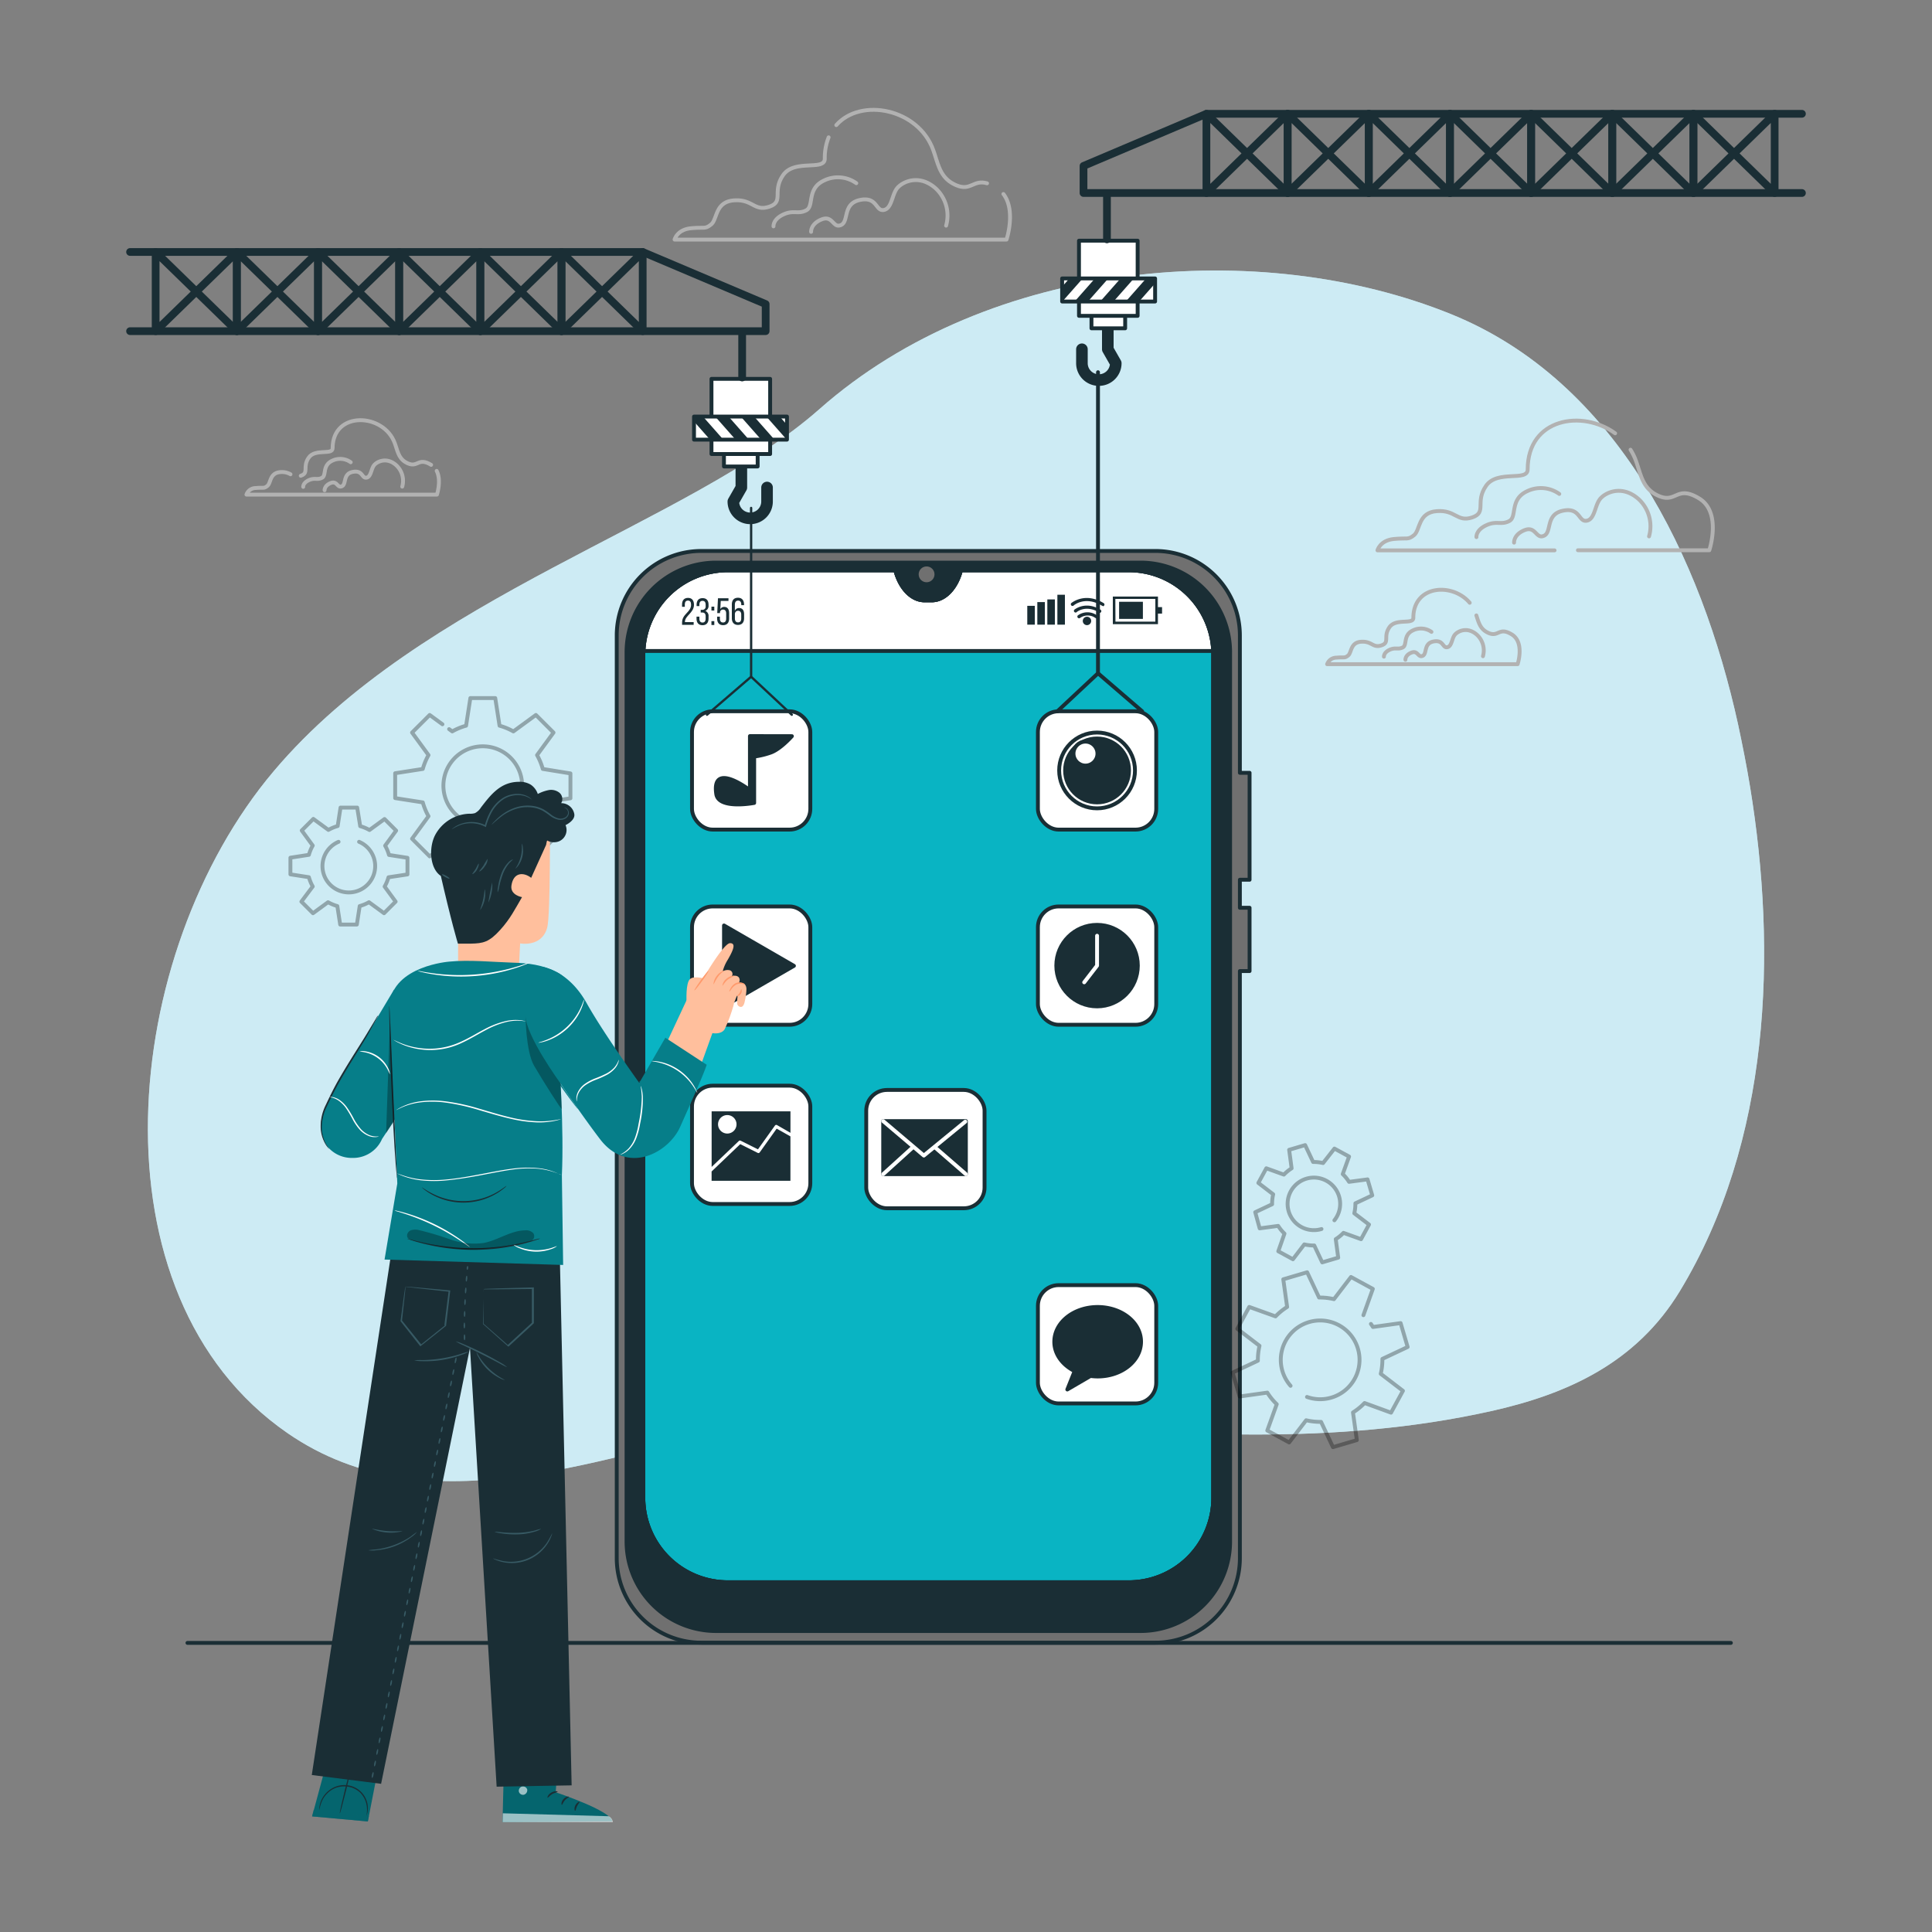 <svg id="content" xmlns="http://www.w3.org/2000/svg" viewBox="0 0 500 500"><rect x="0" y="0" width="500" height="500" fill="#808080" stroke="none"/><defs><style>.cls-1,.cls-2{fill:#ceecf4;}.cls-2{opacity:0.7;}.cls-10,.cls-11,.cls-12,.cls-13,.cls-15,.cls-16,.cls-3{fill:none;}.cls-3{stroke:#b2b2b2;}.cls-10,.cls-11,.cls-12,.cls-13,.cls-14,.cls-15,.cls-16,.cls-3,.cls-4,.cls-5,.cls-6,.cls-7{stroke-linecap:round;stroke-linejoin:round;}.cls-4{fill:#09b4c3;}.cls-11,.cls-13,.cls-14,.cls-15,.cls-16,.cls-4,.cls-5,.cls-6,.cls-7{stroke:#1a2e35;}.cls-14,.cls-19,.cls-5{fill:#fff;}.cls-6,.cls-8{fill:#707070;}.cls-7,.cls-9{fill:#1a2e35;}.cls-10{stroke:#000;}.cls-10,.cls-24{opacity:0.3;}.cls-12{stroke:#fff;}.cls-13{stroke-width:3px;}.cls-14,.cls-15{stroke-width:2px;}.cls-16{stroke-width:0.6px;}.cls-17{fill:#05656e;}.cls-18{opacity:0.6;}.cls-20{fill:#375a64;}.cls-21{fill:#ffbf9d;}.cls-22{fill:#ff9a6c;}.cls-23{fill:#067e89;}</style></defs><title>Easy to Integrate</title><path class="cls-1" d="M452.93,203.7c-.9-5.53-2-11-3.12-16.25-9.47-43.06-31.33-88.75-74.25-106.14-49.34-20-119.38-14.43-163.53,24.6-34,30-102.76,48.14-141.19,93.67C31,246.76,22.7,335.2,74.43,370.9c36.79,25.39,82.27,5.35,123.24-3,23.34-4.77,43.53-2.07,66.53,0,40,3.57,81.37,6.28,121.68-2.7,19.91-4.44,37.61-12.56,48.83-31C458.28,295.34,459.92,246.45,452.93,203.7Z"/><path class="cls-2" d="M452.93,203.7c-.9-5.53-2-11-3.12-16.25-9.47-43.06-31.33-88.75-74.25-106.14-49.34-20-119.38-14.43-163.53,24.6-34,30-102.76,48.14-141.19,93.67C31,246.76,22.7,335.2,74.43,370.9c36.79,25.39,82.27,5.35,123.24-3,23.34-4.77,43.53-2.07,66.53,0,40,3.57,81.37,6.28,121.68-2.7,19.91-4.44,37.61-12.56,48.83-31C458.28,295.34,459.92,246.45,452.93,203.7Z"/><path class="cls-3" d="M214.45,35.54a14.54,14.54,0,0,0-1,5.53c0,3.27-7.84,0-10.78,4.25s.33,6.86-3.59,8.17-4.25-2-9.15-1.63-4.25,4.9-5.88,6.21-1.63.65-5.23,1S174.58,62,174.58,62h85.91s2.5-7.5-.81-11.79"/><path class="cls-3" d="M255.45,47.44c-3.57-1.05-4.19,2.13-8,.49s-4.49-4.69-5.54-7.95c-.12-.37-.25-.74-.38-1.12-3.86-10.75-18.72-13.7-25.1-6.48"/><path class="cls-3" d="M244.85,58.4a9.59,9.59,0,0,0-2.59-9.55c-4.37-4-8.9-1.78-10.19,0s-1.29,5.18-3.4,5.5-1.62-3.56-6.15-2.59-2.75,5.5-4.85,6.47-2.1-2.59-5-1.46S209.91,60,209.91,60"/><path class="cls-3" d="M221.61,47.41a8.19,8.19,0,0,0-8.29-.72c-4.68,2.16-2.52,6.66-4.68,7.75s-3.24-.18-5.94,1.08-2.52,3.06-2.52,3.06"/><path class="cls-3" d="M408.37,142.4h34s3.27-9.8-2.61-13.39-5.88,1.31-10.45-.65c-3.78-1.62-4.49-4.69-5.54-7.95-.12-.37-.25-.74-.38-1.12a14.85,14.85,0,0,0-1.41-2.9"/><path class="cls-3" d="M418,112.14c-8.53-6.22-22.64-3.91-22.64,9.35,0,3.27-7.84,0-10.78,4.25s.33,6.86-3.59,8.17-4.25-2-9.15-1.63-4.25,4.9-5.88,6.21-1.63.65-5.23,1-4.25,2.94-4.25,2.94h45.84"/><path class="cls-3" d="M426.77,138.82a9.59,9.59,0,0,0-2.59-9.55c-4.37-4-8.9-1.78-10.19,0s-1.29,5.18-3.4,5.5-1.62-3.56-6.15-2.59-2.75,5.5-4.85,6.47-2.1-2.59-5-1.46-2.75,3.24-2.75,3.24"/><path class="cls-3" d="M403.54,127.83a8.19,8.19,0,0,0-8.29-.72c-4.68,2.16-2.52,6.66-4.68,7.75s-3.24-.18-5.94,1.08S382.1,139,382.1,139"/><path class="cls-3" d="M380.36,156c-4.44-5.28-14.59-4.63-14.59,3.89,0,1.87-4.5,0-6.19,2.44s.19,3.94-2.06,4.69-2.44-1.12-5.25-.94-2.44,2.81-3.37,3.56-.94.37-3,.56a2.56,2.56,0,0,0-2.44,1.69h49.3s1.87-5.62-1.5-7.69-3.37.75-6-.37c-2.17-.93-2.57-2.69-3.18-4.56"/><path class="cls-3" d="M383.79,169.83a5.51,5.51,0,0,0-1.49-5.48c-2.51-2.32-5.11-1-5.85,0s-.74,3-1.95,3.16-.93-2-3.53-1.49-1.58,3.16-2.79,3.71-1.21-1.49-2.88-.84-1.58,1.86-1.58,1.86"/><path class="cls-3" d="M370.46,163.53a4.7,4.7,0,0,0-4.75-.41c-2.69,1.24-1.45,3.82-2.69,4.44s-1.86-.1-3.41.62-1.45,1.76-1.45,1.76"/><path class="cls-3" d="M75.18,122.74a4.5,4.5,0,0,0-2.6-.56c-2.81.19-2.44,2.81-3.37,3.56s-.94.37-3,.56A2.56,2.56,0,0,0,63.78,128h49.3s1.21-3.64-.07-6.14"/><path class="cls-3" d="M111.58,120.31c-3.37-2.06-3.37.75-6-.38-2.17-.93-2.57-2.69-3.18-4.56-.07-.21-.14-.43-.22-.64-2.85-7.92-16.1-8.47-16.1,1.27,0,1.87-4.5,0-6.19,2.44s.19,3.94-2.06,4.69"/><path class="cls-3" d="M104.1,125.94a5.51,5.51,0,0,0-1.49-5.48c-2.51-2.32-5.11-1-5.85,0s-.74,3-1.95,3.16-.93-2-3.53-1.49-1.58,3.16-2.79,3.71-1.21-1.49-2.88-.84S84,126.87,84,126.87"/><path class="cls-3" d="M90.77,119.63a4.7,4.7,0,0,0-4.76-.41c-2.69,1.24-1.45,3.82-2.69,4.44s-1.86-.1-3.41.62S78.47,126,78.47,126"/><path class="cls-4" d="M314,169.47V387.61a21.88,21.88,0,0,1-21.88,21.88H188.37a21.88,21.88,0,0,1-21.88-21.88V169.47c0-.34,0-.67,0-1a21.87,21.87,0,0,1,21.85-20.88h43.38l0,.16c1.29,4.62,4.24,7.62,7.51,7.62h1.88c3.27,0,6.23-3,7.51-7.62l0-.16h43.38A21.87,21.87,0,0,1,314,168.47C314,168.8,314,169.13,314,169.47Z"/><path class="cls-5" d="M314,168.47H166.53a21.87,21.87,0,0,1,21.85-20.88h43.38l0,.16c1.29,4.62,4.24,7.62,7.51,7.62h1.88c3.27,0,6.23-3,7.51-7.62l0-.16h43.38A21.87,21.87,0,0,1,314,168.47Z"/><path class="cls-6" d="M323.39,227.68V200h-2.51V164.47A21.88,21.88,0,0,0,299,142.59H181.49a21.88,21.88,0,0,0-21.88,21.88V403.24a21.88,21.88,0,0,0,21.88,21.88H299a21.88,21.88,0,0,0,21.88-21.88V251.31h2.51V234.93h-2.51v-7.25ZM314,387.62a21.88,21.88,0,0,1-21.88,21.88H188.37a21.88,21.88,0,0,1-21.88-21.88V169.47a21.88,21.88,0,0,1,21.88-21.88h43.38l0,.16c1.28,4.62,4.24,7.62,7.51,7.62h1.88c3.27,0,6.23-3,7.51-7.62l0-.16h43.38A21.88,21.88,0,0,1,314,169.47Z"/><path class="cls-7" d="M295.17,145.6H185.33a23.18,23.18,0,0,0-23.18,23.18V398.93a23.18,23.18,0,0,0,23.18,23.18H295.17a23.18,23.18,0,0,0,23.18-23.18V168.78A23.18,23.18,0,0,0,295.17,145.6Zm18.83,242a21.88,21.88,0,0,1-21.88,21.88H188.37a21.88,21.88,0,0,1-21.88-21.88V169.47a21.88,21.88,0,0,1,21.88-21.88h43.38l0,.16c1.28,4.62,4.24,7.62,7.51,7.62h1.88c3.27,0,6.23-3,7.51-7.62l0-.16h43.38A21.88,21.88,0,0,1,314,169.47Z"/><circle class="cls-8" cx="239.8" cy="148.64" r="2.05"/><path class="cls-9" d="M179.6,156.51c0,2.08-2.33,2.83-2.34,4.41V161h2.26v.7h-3v-.59c0-2.23,2.33-2.66,2.33-4.6,0-.71-.24-1.08-.81-1.08s-.81.4-.81,1v.61h-.72v-.56c0-1.05.48-1.75,1.55-1.75S179.6,155.46,179.6,156.51Z"/><path class="cls-9" d="M183.37,156.5v.18a1.37,1.37,0,0,1-.84,1.42,1.37,1.37,0,0,1,.84,1.43v.53c0,1.05-.49,1.74-1.56,1.74s-1.55-.69-1.55-1.74v-.47H181v.52c0,.62.26,1,.81,1s.81-.36.81-1.06v-.53c0-.68-.29-1-.87-1h-.41v-.69h.45a.83.83,0,0,0,.83-.94v-.32c0-.71-.25-1.07-.81-1.07s-.81.38-.81,1v.35h-.72v-.32c0-1.05.49-1.73,1.55-1.73S183.37,155.45,183.37,156.5Z"/><path class="cls-9" d="M184.86,157v1h-.74v-1Zm0,3.75v1h-.74v-1Z"/><path class="cls-9" d="M186.42,157.64a1.11,1.11,0,0,1,1-.57c.89,0,1.28.65,1.28,1.63v1.35c0,1.05-.5,1.74-1.56,1.74s-1.55-.69-1.55-1.74v-.46h.72v.51c0,.62.26,1,.81,1s.81-.37.81-1v-1.34c0-.62-.26-1-.81-1a.74.74,0,0,0-.78.74v.16h-.72l.19-3.83h2.72v.69h-2Z"/><path class="cls-9" d="M192.56,156.49v.13h-.72v-.18c0-.62-.26-1-.82-1s-.84.37-.84,1.11v1.55a1.11,1.11,0,0,1,1.11-.74c.89,0,1.28.64,1.28,1.63v1c0,1.05-.52,1.74-1.58,1.74s-1.59-.69-1.59-1.74v-3.52c0-1.09.49-1.77,1.59-1.77S192.56,155.44,192.56,156.49Zm-2.37,2.58v1c0,.62.26,1,.82,1s.82-.37.82-1v-1c0-.62-.27-1-.82-1S190.18,158.45,190.18,159.07Z"/><rect class="cls-9" x="265.86" y="156.79" width="1.95" height="4.87"/><rect class="cls-9" x="268.46" y="155.82" width="1.95" height="5.84"/><rect class="cls-9" x="271.05" y="155.13" width="1.95" height="6.53"/><rect class="cls-9" x="273.65" y="153.92" width="1.95" height="7.74"/><path class="cls-9" d="M299.68,161.53H288v-7.14h11.68Zm-11-.65H299V155H288.65Z"/><rect class="cls-9" x="289.62" y="155.74" width="6.16" height="4.43"/><rect class="cls-9" x="299.27" y="157.12" width="1.47" height="1.68"/><path class="cls-9" d="M283.72,160a.43.43,0,0,1-.22-.06,3.4,3.4,0,0,0-4,0,.44.44,0,0,1-.57-.66,4.23,4.23,0,0,1,5,0,.44.44,0,0,1-.22.81Z"/><path class="cls-9" d="M284.6,158.51a.43.43,0,0,1-.22-.06c-3.44-2-5.75-.07-5.77,0a.44.44,0,0,1-.58-.65s2.81-2.41,6.79,0a.44.44,0,0,1-.22.81Z"/><path class="cls-9" d="M285.4,156.81a.44.44,0,0,1-.22-.06c-4.35-2.59-7.25-.15-7.37,0a.44.44,0,0,1-.57-.66s3.47-3,8.39,0a.44.44,0,0,1-.22.81Z"/><circle class="cls-9" cx="281.31" cy="160.7" r="1.09"/><path class="cls-10" d="M128.49,224l.79-5.07a16,16,0,0,0,3.58-1.48l5.83,4.26,4.56-4.56L139,211.29a16,16,0,0,0,1.48-3.58l7.15-1.11v-6.44L140.47,199a16,16,0,0,0-1.48-3.58l4.26-5.83-4.56-4.56-5.83,4.26a16,16,0,0,0-3.58-1.48l-1.11-7.15h-6.44l-1.11,7.15a16,16,0,0,0-3.58,1.48l-.81-.59m-1.73-1.26-3.3-2.41-4.56,4.56,4.26,5.83a16,16,0,0,0-1.48,3.58l-7.15,1.11v6.44l7.15,1.11a16,16,0,0,0,1.48,3.58l-4.26,5.83,4.56,4.56,5.83-4.26a16,16,0,0,0,3.58,1.48l1.11,7.15h6.44m-5.48-12.73a10.19,10.19,0,1,1,3.85.13"/><path class="cls-10" d="M105.45,226.3V222l-4.78-.74a10.72,10.72,0,0,0-1-2.4l2.85-3.9-3-3-3.9,2.85a10.72,10.72,0,0,0-2.4-1L92.44,209H88.13l-.74,4.78a10.72,10.72,0,0,0-2.4,1l-3.9-2.85-3,3,2.85,3.9a10.72,10.72,0,0,0-1,2.4l-4.78.74v4.31l4.78.74a10.72,10.72,0,0,0,1,2.4L78,233.34l3,3,3.9-2.85a10.72,10.72,0,0,0,2.4,1l.74,4.78h4.31l.74-4.78a10.73,10.73,0,0,0,2.4-1l3.9,2.85,3-3-2.85-3.9a10.72,10.72,0,0,0,1-2.4Zm-12.52-8.44a6.82,6.82,0,1,1-5.31,0"/><path class="cls-10" d="M352.85,340.37l2.44-6.81-5.66-3.08-4.4,5.74a16,16,0,0,0-3.86-.42l-3.08-6.54-6.18,1.82,1,7.16a16,16,0,0,0-3,2.44l-6.81-2.45-3.08,5.66,5.74,4.4a16,16,0,0,0-.42,3.86L319,355.23l1.82,6.18,7.16-1a16,16,0,0,0,2.44,3l-2.45,6.81,5.66,3.08,4.4-5.74a16,16,0,0,0,3.86.42l3.08,6.54,6.18-1.82-1-7.16a16,16,0,0,0,3-2.44L360,365.6l3.08-5.66-5.74-4.4a16,16,0,0,0,.42-3.86l6.54-3.08-1.82-6.18-7.16,1q-.25-.4-.53-.79M334,358.65a10.19,10.19,0,1,1,4.25,2.88"/><path class="cls-10" d="M330.82,323.83l3.79,2.06,2.94-3.84a10.72,10.72,0,0,0,2.58.28l2.06,4.37,4.14-1.22-.64-4.79a10.72,10.72,0,0,0,2-1.63l4.55,1.64,2.06-3.79L350.49,314a10.72,10.72,0,0,0,.28-2.58l4.37-2.06-1.22-4.14-4.79.64a10.72,10.72,0,0,0-1.63-2l1.64-4.55-3.79-2.06L342.41,301a10.71,10.71,0,0,0-2.58-.28l-2.06-4.37-4.14,1.22.64,4.79a10.72,10.72,0,0,0-2,1.63l-4.55-1.64-2.06,3.79,3.84,2.94a10.73,10.73,0,0,0-.28,2.58l-4.37,2.06L326,317.9l4.79-.64a10.72,10.72,0,0,0,1.63,2ZM342,318.07a6.8,6.8,0,1,1,3.34-2.26"/><line class="cls-11" x1="48.51" y1="425.18" x2="447.95" y2="425.18"/><rect class="cls-5" x="179.09" y="184.08" width="30.62" height="30.62" rx="5.36" ry="5.36"/><path class="cls-7" d="M194.08,190.5v14s-10-7.71-8.71,1c.6,4.08,9.81,2.3,9.81,2.3v-12a21.25,21.25,0,0,0,4.19-1c2.57-.86,5.57-4.28,5.57-4.28Z"/><rect class="cls-5" x="224.18" y="282.08" width="30.62" height="30.62" rx="5.36" ry="5.36"/><rect class="cls-7" x="228.57" y="290.14" width="21.4" height="13.73"/><polyline class="cls-12" points="228.57 290.14 239.09 299.06 249.82 290.27"/><line class="cls-12" x1="228.57" y1="303.87" x2="236.24" y2="296.92"/><line class="cls-12" x1="249.97" y1="303.87" x2="241.95" y2="296.92"/><rect class="cls-5" x="268.61" y="184.08" width="30.62" height="30.62" rx="5.36" ry="5.36"/><circle class="cls-5" cx="283.92" cy="199.39" r="9.81"/><circle class="cls-7" cx="283.92" cy="199.39" r="8.27"/><circle class="cls-5" cx="280.92" cy="195.03" r="3.1"/><rect class="cls-5" x="179.09" y="234.59" width="30.62" height="30.62" rx="5.36" ry="5.36"/><polygon class="cls-7" points="205.47 249.96 187.37 239.51 187.37 260.41 205.47 249.96"/><rect class="cls-5" x="268.61" y="332.59" width="30.62" height="30.62" rx="5.36" ry="5.36"/><path class="cls-7" d="M284.07,338.25c-6.2,0-11.22,4-11.22,9,0,3.21,2.11,6,5.27,7.6l-1.9,4.75,6-3.5a14,14,0,0,0,1.86.13c6.2,0,11.22-4,11.22-9S290.27,338.25,284.07,338.25Z"/><rect class="cls-5" x="268.61" y="234.59" width="30.62" height="30.62" rx="5.36" ry="5.36"/><circle class="cls-7" cx="283.92" cy="249.9" r="10.55"/><polyline class="cls-12" points="280.59 254.22 283.92 249.9 283.92 242.17"/><rect class="cls-5" x="179.09" y="280.97" width="30.62" height="30.62" rx="5.36" ry="5.36"/><path class="cls-9" d="M191.22,295.28a.41.41,0,0,1,.46-.07l4.48,2.24,4.4-6.16a.41.41,0,0,1,.53-.12l3.48,2v-5.56h-20.4V302Zm-3-6.7a2.39,2.39,0,1,1-2.39,2.39A2.39,2.39,0,0,1,188.18,288.58Z"/><path class="cls-9" d="M204.55,294.09l-3.55-2-4.39,6.15a.4.4,0,0,1-.51.13l-4.53-2.27-7.41,7.08v2.41h20.4V294.09Z"/><polyline class="cls-11" points="273.65 184.08 284.16 174.25 284.16 96.33"/><line class="cls-11" x1="284.16" y1="174.24" x2="295.59" y2="184.08"/><path class="cls-13" d="M286.7,85.22v5.17L288.76,94a4.36,4.36,0,0,1-4.36,4.36h0A4.36,4.36,0,0,1,280,94V90.39"/><rect class="cls-5" x="282.47" y="75.28" width="8.72" height="9.69"/><rect class="cls-5" x="279.24" y="62.29" width="15.18" height="19.45"/><rect class="cls-5" x="274.88" y="72.06" width="24.06" height="5.97"/><polygon class="cls-9" points="286.83 72.06 283.38 72.06 278.51 77.58 279.03 78.03 281.56 78.03 286.83 72.06"/><polygon class="cls-9" points="276.77 72.06 274.88 74.19 274.88 78.03 274.94 78.03 280.21 72.06 276.77 72.06"/><polygon class="cls-9" points="293.45 72.06 290 72.06 285.13 77.58 285.64 78.03 288.18 78.03 293.45 72.06"/><polygon class="cls-9" points="298.94 73.34 298.94 72.06 296.62 72.06 291.75 77.58 292.26 78.03 294.8 78.03 298.94 73.34"/><line class="cls-14" x1="286.48" y1="61.95" x2="286.48" y2="50.25"/><polyline class="cls-15" points="466.34 49.95 280.41 49.95 280.41 42.94 312.22 29.45 466.34 29.45"/><polygon class="cls-15" points="312.22 49.95 312.22 29.45 333.25 49.95 333.25 29.45 312.22 49.95"/><polygon class="cls-15" points="333.23 49.95 333.23 29.45 354.26 49.95 354.26 29.45 333.23 49.95"/><polygon class="cls-15" points="354.23 49.95 354.23 29.45 375.26 49.95 375.26 29.45 354.23 49.95"/><polygon class="cls-15" points="375.24 49.95 375.24 29.45 396.27 49.95 396.27 29.45 375.24 49.95"/><polygon class="cls-15" points="396.24 49.95 396.24 29.45 417.27 49.95 417.27 29.45 396.24 49.95"/><polygon class="cls-15" points="417.24 49.95 417.24 29.45 438.27 49.95 438.27 29.45 417.24 49.95"/><polygon class="cls-15" points="438.25 49.95 438.25 29.45 459.28 49.95 459.28 29.45 438.25 49.95"/><polyline class="cls-16" points="204.91 184.97 194.39 175.14 194.39 131.45"/><line class="cls-16" x1="194.39" y1="175.14" x2="182.97" y2="184.97"/><path class="cls-13" d="M191.86,121v5.17l-2.07,3.62a4.36,4.36,0,0,0,4.36,4.36h0a4.36,4.36,0,0,0,4.36-4.36v-3.62"/><rect class="cls-5" x="187.37" y="111.04" width="8.72" height="9.69" transform="translate(383.45 231.76) rotate(180)"/><rect class="cls-5" x="184.14" y="98.04" width="15.18" height="19.45" transform="translate(383.45 215.54) rotate(180)"/><rect class="cls-5" x="179.62" y="107.81" width="24.06" height="5.97" transform="translate(383.29 221.59) rotate(180)"/><polygon class="cls-9" points="191.72 107.81 195.17 107.81 200.04 113.33 199.53 113.78 196.99 113.78 191.72 107.81"/><polygon class="cls-9" points="201.79 107.81 203.67 109.95 203.67 113.78 203.61 113.78 198.34 107.81 201.79 107.81"/><polygon class="cls-9" points="185.1 107.81 188.55 107.81 193.42 113.33 192.91 113.78 190.37 113.78 185.1 107.81"/><polygon class="cls-9" points="179.62 109.09 179.62 107.81 181.93 107.81 186.8 113.33 186.29 113.78 183.75 113.78 179.62 109.09"/><line class="cls-14" x1="192.07" y1="97.7" x2="192.07" y2="86"/><polyline class="cls-15" points="33.66 85.7 198.15 85.7 198.15 78.69 166.33 65.21 33.66 65.21"/><polygon class="cls-15" points="166.33 85.7 166.33 65.21 145.3 85.7 145.3 65.21 166.33 85.7"/><polygon class="cls-15" points="145.33 85.7 145.33 65.21 124.3 85.7 124.3 65.21 145.33 85.7"/><polygon class="cls-15" points="124.32 85.7 124.32 65.21 103.29 85.7 103.29 65.21 124.32 85.7"/><polygon class="cls-15" points="103.32 85.7 103.32 65.21 82.29 85.7 82.29 65.21 103.32 85.7"/><polygon class="cls-15" points="82.31 85.7 82.31 65.21 61.28 85.7 61.28 65.21 82.31 85.7"/><polygon class="cls-15" points="61.31 85.7 61.31 65.21 40.28 85.7 40.28 65.21 61.31 85.7"/><polygon class="cls-17" points="85.21 453.65 80.77 470.08 95.2 471.39 98.24 455.76 85.21 453.65"/><path class="cls-17" d="M95.62,470.06a10.17,10.17,0,0,1-2.11-.07c-1.3-.1-3.09-.3-5.07-.56l-5-.68a11.88,11.88,0,0,1-2.08-.36,10.29,10.29,0,0,1,2.11.08c1.3.11,3.09.31,5.06.56l5,.67A12,12,0,0,1,95.62,470.06Z"/><g class="cls-18"><polyline class="cls-17" points="80.77 470.08 95.2 471.39 95.44 470.19 81.18 468.38 80.78 469.91"/></g><ellipse class="cls-9" cx="89.48" cy="463.09" rx="6.44" ry="0.17" transform="translate(-381.59 439.41) rotate(-76.19)"/><path class="cls-9" d="M94.82,469.95a6.93,6.93,0,0,0,0-3.05A6.08,6.08,0,0,0,93.28,464a5.91,5.91,0,0,0-3.59-1.65,6.15,6.15,0,0,0-3.87.88,6.69,6.69,0,0,0-2.25,2.39,8.56,8.56,0,0,0-.91,2.93s0-.07,0-.22a4.42,4.42,0,0,1,0-.63,6.57,6.57,0,0,1,.69-2.2A6.73,6.73,0,0,1,85.65,463a6.36,6.36,0,0,1,4.07-1,6,6,0,0,1,5.37,4.79,5.7,5.7,0,0,1,0,2.31,3.87,3.87,0,0,1-.18.6C94.87,469.89,94.84,470,94.82,469.95Z"/><path class="cls-17" d="M144.82,449.25l-1,14.59s14.52,4.82,14.61,7.53l-28.38.21.57-22.8Z"/><g class="cls-18"><path class="cls-19" d="M135.12,462.34a1.16,1.16,0,0,0-.84,1.3,1.11,1.11,0,0,0,1.28.84,1.22,1.22,0,0,0,.88-1.38,1.16,1.16,0,0,0-1.43-.73"/></g><g class="cls-18"><path class="cls-19" d="M130.08,471.58l.06-2.3,27.41.76a2,2,0,0,1,1.06,1.54Z"/></g><path class="cls-9" d="M144.31,463.71c0,.14-.7.18-1.4.6s-1.08,1-1.2.94.1-.85,1-1.35S144.35,463.58,144.31,463.71Z"/><path class="cls-9" d="M147.25,465c0,.14-.58.35-1.07.92s-.64,1.19-.78,1.18-.2-.8.42-1.5S147.25,464.9,147.25,465Z"/><path class="cls-9" d="M148.83,468.64c-.13,0-.3-.67.08-1.42s1-1,1.09-.91-.36.51-.66,1.13S149,468.63,148.83,468.64Z"/><path class="cls-9" d="M144.17,460.36c-.06.12-.69-.09-1.48-.06s-1.4.26-1.47.14.53-.6,1.46-.62S144.24,460.25,144.17,460.36Z"/><path class="cls-9" d="M144.31,457.41a2.66,2.66,0,0,1-1.42-.05,6.38,6.38,0,0,1-1.47-.5,6.68,6.68,0,0,1-.8-.46,1.75,1.75,0,0,1-.42-.35.6.6,0,0,1,0-.74.76.76,0,0,1,.62-.3,1.85,1.85,0,0,1,.53.09,5.09,5.09,0,0,1,.87.33,5,5,0,0,1,1.28.9c.64.63.85,1.15.8,1.18s-.37-.4-1-.92a5.67,5.67,0,0,0-1.25-.75,5.28,5.28,0,0,0-.81-.28c-.3-.09-.55-.1-.63,0s0,.07,0,.16a1.42,1.42,0,0,0,.31.25,7.48,7.48,0,0,0,.74.45A7.88,7.88,0,0,0,143,457,9.82,9.82,0,0,1,144.31,457.41Z"/><path class="cls-9" d="M144.12,457.6a2.26,2.26,0,0,1-.33-1.38,4.6,4.6,0,0,1,.63-2.4,1.17,1.17,0,0,1,.93-.69.66.66,0,0,1,.58.41,1.92,1.92,0,0,1,.13.53,3.16,3.16,0,0,1,0,1,3.27,3.27,0,0,1-.65,1.45c-.58.72-1.16.87-1.17.82s.45-.32.89-1a3.27,3.27,0,0,0,.49-1.32,2.93,2.93,0,0,0,0-.82c0-.3-.14-.55-.25-.52s-.39.21-.51.45a4.71,4.71,0,0,0-.38.76,5.11,5.11,0,0,0-.32,1.41C144.06,457.06,144.2,457.58,144.12,457.6Z"/><polygon class="cls-9" points="144.82 322.48 101.58 322.15 80.69 459.37 98.63 461.65 121.63 348.82 128.51 462.05 128.53 462.39 147.94 462.05 144.82 322.48"/><path class="cls-20" d="M125.15,333.6a7.27,7.27,0,0,1,.89-.06l2.6-.1,9.34-.26h.18v.18c0,2.71,0,5.74,0,9v.09l-.06.06L136.5,344l-4.8,4.4-.13.12-.13-.11-6.4-5.7-.05,0v-.07l.08-6.58,0-1.77a3.89,3.89,0,0,1,0-.6,5.59,5.59,0,0,1,0,.66l0,1.81.08,6.48-.05-.11,6.44,5.65h-.25l4.79-4.41,1.63-1.49-.06.14c0-3.22,0-6.25,0-9l.18.17-9.24.09h-3.35Z"/><path class="cls-20" d="M104.8,333a5.92,5.92,0,0,1,.8,0l2.33.19,8.41.76.17,0,0,.18-1.06,8.9v.08l-.06.05-1.86,1.49-4.6,3.66-.15.12-.12-.15-5-6.35,0-.05v-.06l.88-6.51.26-1.76a3.79,3.79,0,0,1,.11-.59,5.55,5.55,0,0,1,0,.66l-.18,1.8-.7,6.44,0-.12,5.08,6.31-.27,0,4.59-3.67,1.87-1.49L115,343l1.11-8.89.15.19-8.28-.92-2.36-.28A8.24,8.24,0,0,1,104.8,333Z"/><path class="cls-20" d="M131.26,353.83a13.07,13.07,0,0,1-2-1c-1.19-.62-2.83-1.48-4.67-2.4s-3.51-1.71-4.72-2.29a13,13,0,0,1-1.94-1,11,11,0,0,1,2.05.74c1.25.51,2.94,1.27,4.78,2.19s3.47,1.82,4.63,2.5A10.94,10.94,0,0,1,131.26,353.83Z"/><path class="cls-20" d="M130.7,357.16a4.44,4.44,0,0,1-1.47-.56,12.61,12.61,0,0,1-5.36-5.28,4.44,4.44,0,0,1-.58-1.47,17,17,0,0,0,7.41,7.3Z"/><path class="cls-20" d="M142.9,396.81a2.34,2.34,0,0,1-.2.72,9.65,9.65,0,0,1-.9,1.82,11,11,0,0,1-11.65,4.92,9.64,9.64,0,0,1-1.93-.62,2.35,2.35,0,0,1-.65-.36,27.09,27.09,0,0,0,2.63.71,11.24,11.24,0,0,0,11.37-4.8A27.05,27.05,0,0,0,142.9,396.81Z"/><path class="cls-20" d="M140.06,395.65a5.33,5.33,0,0,1-1.65.73,16.21,16.21,0,0,1-4.3.71,22.79,22.79,0,0,1-4.35-.26,6.82,6.82,0,0,1-1.76-.41c0-.14,2.73.39,6.09.27a20.53,20.53,0,0,0,4.24-.58A17.43,17.43,0,0,1,140.06,395.65Z"/><path class="cls-20" d="M107.92,396.46a6.92,6.92,0,0,1-1.5,1.36,17.47,17.47,0,0,1-9.1,3.39,6.92,6.92,0,0,1-2,0,20,20,0,0,1,2-.23,20.6,20.6,0,0,0,9-3.34A20,20,0,0,1,107.92,396.46Z"/><path class="cls-20" d="M104.13,396.29a12.37,12.37,0,0,1-7.83-.62c0-.11,1.73.39,3.89.56S104.11,396.18,104.13,396.29Z"/><path class="cls-20" d="M121.37,349.77a8.58,8.58,0,0,1-1.94.88,27.11,27.11,0,0,1-10.13,1.62,8.58,8.58,0,0,1-2.12-.23,16.86,16.86,0,0,1,2.12-.05,35.1,35.1,0,0,0,10-1.61A16.86,16.86,0,0,1,121.37,349.77Z"/><ellipse class="cls-20" cx="120.2" cy="346.1" rx="0.2" ry="0.76" transform="translate(-4.62 1.64) rotate(-0.77)"/><ellipse class="cls-20" cx="120.19" cy="343.06" rx="0.76" ry="0.2" transform="translate(-223.59 461.19) rotate(-89.66)"/><ellipse class="cls-20" cx="120.24" cy="340.02" rx="0.76" ry="0.2" transform="translate(-222.73 451.59) rotate(-88.54)"/><ellipse class="cls-20" cx="120.35" cy="336.98" rx="0.76" ry="0.2" transform="translate(-221.69 442.1) rotate(-87.43)"/><ellipse class="cls-20" cx="120.51" cy="333.95" rx="0.76" ry="0.2" transform="translate(-220.48 432.8) rotate(-86.32)"/><ellipse class="cls-20" cx="120.74" cy="330.92" rx="0.76" ry="0.2" transform="translate(-219.11 423.6) rotate(-85.21)"/><ellipse class="cls-20" cx="120.99" cy="328.16" rx="0.49" ry="0.2" transform="translate(-217.73 415.34) rotate(-84.2)"/><ellipse class="cls-20" cx="96.45" cy="459.39" rx="0.76" ry="0.2" transform="translate(-372.93 463.85) rotate(-78.69)"/><ellipse class="cls-20" cx="97.04" cy="456.41" rx="0.76" ry="0.2" transform="translate(-369.53 462.04) rotate(-78.69)"/><ellipse class="cls-20" cx="97.64" cy="453.42" rx="0.76" ry="0.2" transform="translate(-366.13 460.23) rotate(-78.69)"/><ellipse class="cls-20" cx="98.24" cy="450.44" rx="0.76" ry="0.2" transform="translate(-362.73 458.4) rotate(-78.69)"/><ellipse class="cls-20" cx="98.83" cy="447.46" rx="0.76" ry="0.2" transform="translate(-359.32 456.61) rotate(-78.69)"/><ellipse class="cls-20" cx="99.43" cy="444.48" rx="0.76" ry="0.2" transform="translate(-355.92 454.8) rotate(-78.69)"/><ellipse class="cls-20" cx="100.03" cy="441.5" rx="0.76" ry="0.2" transform="translate(-352.52 452.99) rotate(-78.69)"/><ellipse class="cls-20" cx="100.62" cy="438.52" rx="0.76" ry="0.2" transform="translate(-349.12 451.18) rotate(-78.69)"/><ellipse class="cls-20" cx="101.22" cy="435.54" rx="0.76" ry="0.2" transform="translate(-345.72 449.32) rotate(-78.68)"/><ellipse class="cls-20" cx="101.81" cy="432.56" rx="0.76" ry="0.2" transform="translate(-342.31 447.55) rotate(-78.69)"/><ellipse class="cls-20" cx="102.41" cy="429.58" rx="0.76" ry="0.2" transform="translate(-338.91 445.73) rotate(-78.69)"/><ellipse class="cls-20" cx="103.01" cy="426.6" rx="0.76" ry="0.2" transform="translate(-335.51 443.94) rotate(-78.69)"/><ellipse class="cls-20" cx="103.6" cy="423.62" rx="0.76" ry="0.2" transform="translate(-332.11 442.1) rotate(-78.69)"/><ellipse class="cls-20" cx="104.2" cy="420.64" rx="0.76" ry="0.2" transform="translate(-328.71 440.29) rotate(-78.69)"/><ellipse class="cls-20" cx="104.8" cy="417.66" rx="0.76" ry="0.2" transform="translate(-325.31 438.49) rotate(-78.69)"/><ellipse class="cls-20" cx="105.39" cy="414.68" rx="0.76" ry="0.2" transform="translate(-321.9 436.69) rotate(-78.69)"/><ellipse class="cls-20" cx="105.99" cy="411.7" rx="0.76" ry="0.2" transform="translate(-318.5 434.86) rotate(-78.69)"/><ellipse class="cls-20" cx="106.58" cy="408.72" rx="0.76" ry="0.2" transform="translate(-315.1 433.06) rotate(-78.69)"/><ellipse class="cls-20" cx="107.18" cy="405.74" rx="0.76" ry="0.2" transform="translate(-311.7 431.21) rotate(-78.68)"/><ellipse class="cls-20" cx="107.78" cy="402.76" rx="0.76" ry="0.2" transform="translate(-308.3 429.45) rotate(-78.69)"/><ellipse class="cls-20" cx="108.37" cy="399.78" rx="0.76" ry="0.2" transform="translate(-304.89 427.63) rotate(-78.69)"/><ellipse class="cls-20" cx="108.97" cy="396.8" rx="0.76" ry="0.2" transform="translate(-301.49 425.82) rotate(-78.69)"/><ellipse class="cls-20" cx="109.57" cy="393.82" rx="0.76" ry="0.2" transform="translate(-298.09 424.01) rotate(-78.69)"/><ellipse class="cls-20" cx="110.16" cy="390.83" rx="0.76" ry="0.2" transform="translate(-294.69 422.18) rotate(-78.69)"/><ellipse class="cls-20" cx="110.76" cy="387.85" rx="0.76" ry="0.2" transform="translate(-291.29 420.39) rotate(-78.69)"/><ellipse class="cls-20" cx="111.35" cy="384.87" rx="0.76" ry="0.2" transform="translate(-287.89 418.56) rotate(-78.69)"/><ellipse class="cls-20" cx="111.95" cy="381.89" rx="0.76" ry="0.2" transform="translate(-284.48 416.76) rotate(-78.69)"/><ellipse class="cls-20" cx="112.55" cy="378.91" rx="0.76" ry="0.2" transform="translate(-281.08 414.95) rotate(-78.69)"/><ellipse class="cls-20" cx="113.14" cy="375.93" rx="0.76" ry="0.2" transform="translate(-277.68 413.12) rotate(-78.69)"/><ellipse class="cls-20" cx="113.74" cy="372.95" rx="0.76" ry="0.2" transform="translate(-274.28 411.32) rotate(-78.69)"/><ellipse class="cls-20" cx="114.34" cy="369.97" rx="0.76" ry="0.2" transform="translate(-270.88 409.5) rotate(-78.69)"/><ellipse class="cls-20" cx="114.93" cy="366.99" rx="0.76" ry="0.2" transform="translate(-267.48 407.69) rotate(-78.69)"/><ellipse class="cls-20" cx="115.53" cy="364.01" rx="0.76" ry="0.2" transform="translate(-264.07 405.89) rotate(-78.69)"/><ellipse class="cls-20" cx="116.12" cy="361.03" rx="0.76" ry="0.2" transform="translate(-260.67 404.05) rotate(-78.68)"/><ellipse class="cls-20" cx="116.72" cy="358.05" rx="0.76" ry="0.2" transform="translate(-257.27 402.27) rotate(-78.69)"/><ellipse class="cls-20" cx="117.32" cy="355.07" rx="0.76" ry="0.2" transform="translate(-253.87 400.43) rotate(-78.68)"/><ellipse class="cls-20" cx="117.91" cy="352.09" rx="0.76" ry="0.2" transform="translate(-250.46 398.65) rotate(-78.69)"/><path class="cls-21" d="M177.66,259.43s5.06-7.58,5.19-7.65h0s4.57-7.69,6.08-7.69,1,1.56-.6,4.31a11,11,0,0,0-1.51,3.92l3.75,2.26s2.51-1,2.61,1.37a16.21,16.21,0,0,1-.43,3.17c-.15.83-.53,1.72-1.31,1.41a1,1,0,0,1-.67-.94c0-1.38.21-1.89,0-1.89s-2.7,7.25-2.7,7.25Z"/><path class="cls-21" d="M187.87,253.47a7.33,7.33,0,0,1,1.2-.72,2.45,2.45,0,0,1,1.37-.21,1.22,1.22,0,0,1,.76.4,1.24,1.24,0,0,1,.14,1.15,3.65,3.65,0,0,1-.62,1"/><path class="cls-21" d="M186.16,251.94a7,7,0,0,1,1.14-.68,2.34,2.34,0,0,1,1.29-.2,1,1,0,0,1,.86,1.47,9.73,9.73,0,0,1-1.17,1.5"/><path class="cls-21" d="M179.42,255.15l-7.31,15.63,8.06,8.24,4.2-11.65s2.25.45,3.17-1a39,39,0,0,0,2.37-6.48Z"/><path class="cls-22" d="M184.64,254.72a4,4,0,0,1,.86-2.16,3.85,3.85,0,0,1,1.25-1.11c.38-.2.63-.27.65-.23s-.88.58-1.59,1.57S184.77,254.77,184.64,254.72Z"/><path class="cls-22" d="M192.75,254.78c0,.05-.28-.08-.71-.16a2.48,2.48,0,0,0-1.6.24,3.89,3.89,0,0,0-1.19,1.18c-.26.37-.43.6-.48.57s0-.3.25-.71a3.21,3.21,0,0,1,1.24-1.38,2.36,2.36,0,0,1,1.86-.17C192.58,254.51,192.78,254.75,192.75,254.78Z"/><path class="cls-22" d="M190,252.58a10.42,10.42,0,0,0-1.72,1c-.82.72-1.22,1.57-1.33,1.52a2.76,2.76,0,0,1,1.07-1.81,3.14,3.14,0,0,1,1.35-.71C189.78,252.5,190,252.53,190,252.58Z"/><path class="cls-22" d="M191.83,256c.1,0,.29.57-.09,1.17s-1,.7-1,.59.39-.32.68-.8S191.72,256,191.83,256Z"/><path class="cls-21" d="M177.68,259.12s-.25-4.67.87-5.72,4.36,0,4.36,0"/><ellipse class="cls-22" cx="181.53" cy="253.76" rx="3.13" ry="0.2" transform="translate(-130.47 252.69) rotate(-54.22)"/><path class="cls-21" d="M118.65,215.85l-.11,36.41,15.62.75.45-8.86s5.55,1.1,7-4.05c.91-3.29.69-28.73.69-28.73Z"/><path class="cls-9" d="M144.33,213.93c-2.46.7-3,4.73-3,4.73l-3.86,8.52c-2-1.54-4.61-1.45-5.11,2-.36,2.5,2.74,3,2.74,3-1.81,3.07-3,5.56-5.66,8.49-2.85,3.17-4.44,3.48-7.53,3.54h-3.4s-1.67-5.41-4.75-18.94c-3.42-15,14.33-13.08,17.62-16.91C136.74,202.12,152.08,211.71,144.33,213.93Z"/><path class="cls-9" d="M114.08,226.68c-2.88-1.93-3.14-7.34-1.46-10.58a10.42,10.42,0,0,1,8.86-5.51,4.22,4.22,0,0,0,1.45-.16,4,4,0,0,0,1.55-1.47c2.57-3.34,5.1-6.63,9.89-6.63a5.45,5.45,0,0,1,3,.75,4.73,4.73,0,0,1,1.81,2.4,10.25,10.25,0,0,1,2.8-1,3.46,3.46,0,0,1,2.81.69,2.12,2.12,0,0,1,.44,2.69,3.41,3.41,0,0,1,3.4,2.83c.25,1.6-2,2.72-2.27,2.85a3.17,3.17,0,0,1-1.74,4.21,3.59,3.59,0,0,1-3-.22"/><path class="cls-20" d="M125.49,230.18a7.36,7.36,0,0,1-1.19,5.3c-.1-.05.4-1.17.72-2.62S125.37,230.18,125.49,230.18Z"/><path class="cls-20" d="M127.38,228.39a10.28,10.28,0,0,1-1,5.2,69.63,69.63,0,0,1,1-5.2Z"/><path class="cls-20" d="M132.79,222.39c0,.05-.4.37-1,1a10,10,0,0,0-1.68,2.91,24.43,24.43,0,0,0-.93,3.27,5.49,5.49,0,0,1-.39,1.38,4.91,4.91,0,0,1,.11-1.43,16,16,0,0,1,.84-3.36,8.48,8.48,0,0,1,1.85-3A3,3,0,0,1,132.79,222.39Z"/><path class="cls-20" d="M135,218.3a2,2,0,0,1,.3,1,6.55,6.55,0,0,1-1.19,4.74c-.38.51-.7.76-.73.73A9.36,9.36,0,0,0,135,218.3Z"/><ellipse class="cls-20" cx="115.36" cy="226.85" rx="0.2" ry="1.11" transform="translate(-138.94 216.9) rotate(-60.81)"/><path class="cls-20" d="M123.88,223.5c.1,0,0,.79-.45,1.58s-1.13,1.22-1.19,1.13.42-.6.86-1.34S123.77,223.48,123.88,223.5Z"/><path class="cls-20" d="M126.2,222.26a3.13,3.13,0,0,1-.7,1.89c-.63,1-1.41,1.46-1.47,1.38s.56-.7,1.14-1.59A16,16,0,0,1,126.2,222.26Z"/><path class="cls-20" d="M137.73,207s-.29-.22-.86-.54a5.77,5.77,0,0,0-2.62-.68,7,7,0,0,0-3.84,1,9.51,9.51,0,0,0-3.27,3.64,16.37,16.37,0,0,0-1.33,3.41l-.06.23-.21-.11a7.79,7.79,0,0,0-3.48-.89,8.24,8.24,0,0,0-2.84.43,12.12,12.12,0,0,0-2.32,1.16,2.4,2.4,0,0,1,.52-.46,7.21,7.21,0,0,1,1.71-.92,8.11,8.11,0,0,1,2.92-.53,7.94,7.94,0,0,1,3.66.88l-.27.12a16.1,16.1,0,0,1,1.35-3.5,9.66,9.66,0,0,1,3.43-3.77,7.13,7.13,0,0,1,4-1,5.56,5.56,0,0,1,2.68.82,4.07,4.07,0,0,1,.6.48C137.68,206.93,137.74,207,137.73,207Z"/><path class="cls-20" d="M145.95,209s.43-.12.9.41a1.55,1.55,0,0,1,.36,1.14,1.77,1.77,0,0,1-.91,1.3,2.58,2.58,0,0,1-1.9.26,5.5,5.5,0,0,1-2-.95,19.23,19.23,0,0,0-1.91-1.31,8,8,0,0,0-2.31-.81,9.76,9.76,0,0,0-4.71.32,12.9,12.9,0,0,0-3.48,1.77,35.75,35.75,0,0,0-2.78,2.35,4,4,0,0,1,.62-.77,15,15,0,0,1,2-1.81A12.5,12.5,0,0,1,133.4,209a9.88,9.88,0,0,1,4.9-.36,8.2,8.2,0,0,1,2.42.86,18.36,18.36,0,0,1,1.94,1.35,5.27,5.27,0,0,0,1.82.93,2.3,2.3,0,0,0,1.69-.18,1.55,1.55,0,0,0,.83-1.08,1.42,1.42,0,0,0-.26-1A1.37,1.37,0,0,0,145.95,209Z"/><path class="cls-23" d="M102,256.07l-14,23.43c-1.56,2.73-3,5.65-4.38,8.67a9.68,9.68,0,0,0,1.47,9.07l-.39-.57a8.15,8.15,0,0,0,6.34,3h.36a8.15,8.15,0,0,0,7.47-4.9l4.48-6.8Z"/><path class="cls-23" d="M144.11,251.59c-3.74-1.91-7.44-2.35-11.48-2.46-4.7-.14-11.32-.79-16.38-.26,0,0-14.42,1.07-15.43,11l2,46.43-3.3,19.67,46.22,1.4-.33-23.21c.57-12.07-.65-29.17-.65-29.17.71-6.49,4.26-9.41,4.77-13.63C150,257.58,147.46,253.3,144.11,251.59Z"/><path class="cls-9" d="M131.08,306.92a3.71,3.71,0,0,1-.68.64,14.91,14.91,0,0,1-2.11,1.44,16.84,16.84,0,0,1-16.24.29,14.9,14.9,0,0,1-2.16-1.37,3.71,3.71,0,0,1-.7-.62c0-.06,1.07.8,3,1.74a17.43,17.43,0,0,0,16-.28C130,307.76,131,306.86,131.08,306.92Z"/><path class="cls-9" d="M100.75,260.36a2,2,0,0,1,.05.45l.08,1.3.22,4.77.66,15.75.71,15.75.24,4.77.06,1.3a2,2,0,0,1,0,.45,2,2,0,0,1-.07-.45l-.13-1.29c-.11-1.12-.23-2.75-.37-4.77-.27-4-.57-9.59-.83-15.75s-.44-11.72-.54-15.76l-.1-4.78c0-.53,0-1,0-1.3A2,2,0,0,1,100.75,260.36Z"/><path class="cls-9" d="M97.86,262.82a1.49,1.49,0,0,1-.16.36l-.52,1c-.47.86-1.16,2.1-2,3.61-1.75,3-4.39,7.09-7.06,11.71-1.33,2.31-2.46,4.59-3.44,6.68A12.27,12.27,0,0,0,83.28,292,9.41,9.41,0,0,0,84.35,296c.46.86.84,1.26.8,1.28s-.11-.09-.28-.28a6.69,6.69,0,0,1-.66-.93A9.1,9.1,0,0,1,83,292a12.31,12.31,0,0,1,1.29-6c1-2.11,2.09-4.4,3.43-6.72,2.68-4.64,5.35-8.67,7.16-11.66L97,264.1l.59-1A1.49,1.49,0,0,1,97.86,262.82Z"/><path class="cls-23" d="M182.89,275.56l-10.7-7-6.75,11.69s-9.36-13-13.61-20.63c-3.91-7-9-8.9-11.42-9.41a1.08,1.08,0,0,0-1.3,1.18l3.69,25.3c.46,1.32,8.19,12.51,12.5,18.14,7.2,9.4,17.81,3.38,20.72-3.19C178.34,286.42,181.94,278.49,182.89,275.56Z"/><path class="cls-23" d="M168.52,290.81a7.58,7.58,0,0,1-.2-1.67,31.94,31.94,0,0,0-.52-4,13.16,13.16,0,0,0-1.37-3.73c-.5-.89-.93-1.37-.88-1.42a4,4,0,0,1,1.12,1.27,11.16,11.16,0,0,1,1.51,3.8,21.33,21.33,0,0,1,.41,4.05A6.73,6.73,0,0,1,168.52,290.81Z"/><path class="cls-23" d="M171.65,285.59c-.06,0-.11-.54-.38-1.37a7.55,7.55,0,0,0-1.71-2.87,4.48,4.48,0,0,0-2.84-1.56,4,4,0,0,0-1.36.24s.41-.49,1.36-.52a4.4,4.4,0,0,1,3.13,1.56,6.79,6.79,0,0,1,1.69,3.07A3.05,3.05,0,0,1,171.65,285.59Z"/><path class="cls-23" d="M139.71,253.34a1.5,1.5,0,0,1-.26.3l-.33.34-.41.49a10.45,10.45,0,0,0-1.85,3.6,14.06,14.06,0,0,0-.41,6,13.21,13.21,0,0,0,.92,3.42,37.32,37.32,0,0,0,1.73,3.43c2.62,4.6,5.31,8.58,7.26,11.45l2.35,3.38a12.7,12.7,0,0,1,.85,1.25,1.47,1.47,0,0,1-.27-.29c-.17-.2-.41-.49-.7-.87-.6-.76-1.44-1.89-2.45-3.31a135.92,135.92,0,0,1-7.38-11.41A36.2,36.2,0,0,1,137,267.6a13.37,13.37,0,0,1-.92-3.52,14,14,0,0,1,.5-6.1,10,10,0,0,1,2-3.61l.44-.48.36-.31A1.45,1.45,0,0,1,139.71,253.34Z"/><path class="cls-9" d="M139.74,320.55a1.2,1.2,0,0,1-.33.14l-1,.33c-.42.14-.93.31-1.54.47s-1.29.37-2.06.54a52.67,52.67,0,0,1-5.46,1,54,54,0,0,1-13.57,0,52.65,52.65,0,0,1-5.47-1c-.77-.16-1.46-.37-2.07-.53s-1.12-.32-1.54-.46l-1-.33a1.2,1.2,0,0,1-.33-.14,1.23,1.23,0,0,1,.35.06l1,.26c.42.12.94.26,1.55.4s1.3.33,2.07.47c1.54.33,3.39.64,5.45.88a57.8,57.8,0,0,0,13.49,0c2.06-.26,3.91-.57,5.44-.91.77-.15,1.46-.34,2.07-.48s1.13-.28,1.55-.41l1-.26A1.23,1.23,0,0,1,139.74,320.55Z"/><g class="cls-24"><polygon points="99.92 293.29 102.01 290.05 100.92 264.54 99.92 293.29"/></g><g class="cls-24"><path d="M136,262.81s.07,9.3,2.22,13,7.18,11.64,7.16,11.17-.29-6.56-.29-6.56S136,268,136,262.81Z"/></g><path class="cls-19" d="M98.07,294.07a1.57,1.57,0,0,1-.67.19,4,4,0,0,1-1.88-.24,6.36,6.36,0,0,1-2.34-1.57,13.56,13.56,0,0,1-1.95-2.82,28.9,28.9,0,0,0-1.72-2.89,8.12,8.12,0,0,0-1.91-1.92,6,6,0,0,0-2.31-.91,1.65,1.65,0,0,1,.69,0,4.63,4.63,0,0,1,1.77.68,7.86,7.86,0,0,1,2,1.93,25.23,25.23,0,0,1,1.77,2.92,14.26,14.26,0,0,0,1.87,2.76,6.41,6.41,0,0,0,2.18,1.56A4.83,4.83,0,0,0,98.07,294.07Z"/><path class="cls-19" d="M100.9,278c-.07,0-.22-.55-.67-1.37a8.64,8.64,0,0,0-5.64-4.26c-.91-.2-1.5-.2-1.5-.27a3.62,3.62,0,0,1,1.56,0,7.9,7.9,0,0,1,5.83,4.4A3.62,3.62,0,0,1,100.9,278Z"/><path class="cls-19" d="M136.14,264.35s-.5-.1-1.41-.17a12.13,12.13,0,0,0-3.82.35,22.6,22.6,0,0,0-5.3,2.12c-1.92,1-3.94,2.27-6.24,3.32a18.91,18.91,0,0,1-12.63,1.21,17.11,17.11,0,0,1-3.66-1.35,10.4,10.4,0,0,1-.93-.51,1.35,1.35,0,0,1-.31-.21s.46.22,1.3.59a19.11,19.11,0,0,0,3.66,1.22,19.79,19.79,0,0,0,5.68.45,19.22,19.22,0,0,0,6.73-1.74c2.26-1,4.3-2.3,6.23-3.29a21.89,21.89,0,0,1,5.4-2.07,11.41,11.41,0,0,1,3.9-.23,7.23,7.23,0,0,1,1,.2A1.35,1.35,0,0,1,136.14,264.35Z"/><path class="cls-19" d="M145.13,289.65a1.94,1.94,0,0,1-.42.14,12.21,12.21,0,0,1-1.24.31,20.15,20.15,0,0,1-4.68.37,35,35,0,0,1-6.89-1c-2.55-.58-5.31-1.42-8.19-2.27a55.55,55.55,0,0,0-8.26-1.83,25.8,25.8,0,0,0-6.87-.05,16.94,16.94,0,0,0-4.47,1.23c-1,.44-1.53.75-1.55.72a1.94,1.94,0,0,1,.37-.24,10.23,10.23,0,0,1,1.12-.61,15.89,15.89,0,0,1,4.49-1.36,25.19,25.19,0,0,1,7,0,53.35,53.35,0,0,1,8.32,1.82c2.89.85,5.63,1.69,8.17,2.29a36.49,36.49,0,0,0,6.82,1,22,22,0,0,0,4.64-.25C144.53,289.77,145.12,289.61,145.13,289.65Z"/><path class="cls-19" d="M145.39,304.11a20.11,20.11,0,0,0-6.08-1.64,29.8,29.8,0,0,0-6.84.24c-2.57.35-5.36.94-8.31,1.49s-5.77,1-8.37,1.26a31.9,31.9,0,0,1-6.92,0,19.76,19.76,0,0,1-4.54-1.09,12.39,12.39,0,0,1-1.17-.5,1.92,1.92,0,0,1-.39-.2s.57.21,1.61.56a21.57,21.57,0,0,0,4.52,1,33.1,33.1,0,0,0,6.86,0c2.58-.24,5.39-.74,8.33-1.29s5.74-1.13,8.33-1.46a28.88,28.88,0,0,1,6.92-.16,16.45,16.45,0,0,1,4.52,1.14,10.75,10.75,0,0,1,1.15.54A1.93,1.93,0,0,1,145.39,304.11Z"/><path class="cls-19" d="M121.62,322.76a3.78,3.78,0,0,1-.73-.46c-.45-.32-1.11-.77-1.94-1.32a57.67,57.67,0,0,0-13.83-6.73c-.94-.31-1.7-.55-2.23-.71a3.77,3.77,0,0,1-.81-.29,3.75,3.75,0,0,1,.85.15c.54.11,1.32.32,2.27.6a47.77,47.77,0,0,1,13.9,6.76c.81.58,1.45,1.06,1.87,1.42A3.75,3.75,0,0,1,121.62,322.76Z"/><path class="cls-19" d="M144.13,322.51a4.83,4.83,0,0,1-1.54.77,11.28,11.28,0,0,1-8.16-.25,4.83,4.83,0,0,1-1.49-.86c0-.06.6.26,1.58.61a12.82,12.82,0,0,0,8,.25C143.51,322.73,144.1,322.45,144.13,322.51Z"/><path class="cls-19" d="M160.13,274.24a1.49,1.49,0,0,1-.09.65,4.34,4.34,0,0,1-.85,1.57,7.45,7.45,0,0,1-2.05,1.67,25.33,25.33,0,0,1-2.93,1.31,12.58,12.58,0,0,0-2.78,1.45,5.81,5.81,0,0,0-1.65,1.9,4.43,4.43,0,0,0-.47,2.27,1.41,1.41,0,0,1-.14-.64,3.66,3.66,0,0,1,.37-1.75,5.79,5.79,0,0,1,1.68-2.06,12,12,0,0,1,2.85-1.53,29.66,29.66,0,0,0,2.91-1.27,7.71,7.71,0,0,0,2-1.54A5.69,5.69,0,0,0,160.13,274.24Z"/><path class="cls-19" d="M151.15,258.72a2.29,2.29,0,0,1-.12.66,5.8,5.8,0,0,1-.23.76,9.7,9.7,0,0,1-.38,1,14.44,14.44,0,0,1-1.32,2.4,15.35,15.35,0,0,1-4.85,4.56,14.44,14.44,0,0,1-2.47,1.17,9.69,9.69,0,0,1-1,.32,5.79,5.79,0,0,1-.77.18,2.29,2.29,0,0,1-.67.08c0-.07.93-.25,2.34-.83a16.33,16.33,0,0,0,2.39-1.22,16.34,16.34,0,0,0,4.75-4.46,16.33,16.33,0,0,0,1.36-2.31C150.84,259.63,151.08,258.7,151.15,258.72Z"/><path class="cls-19" d="M137.07,249.13a6.78,6.78,0,0,1-1.06.48c-.69.29-1.71.66-3,1.06a45.43,45.43,0,0,1-4.56,1.16,46.73,46.73,0,0,1-11.48.84,45.46,45.46,0,0,1-4.68-.48c-1.32-.21-2.39-.42-3.11-.61a6.77,6.77,0,0,1-1.12-.32,6.81,6.81,0,0,1,1.15.17c.73.14,1.8.31,3.12.49s2.9.32,4.66.39a50.64,50.64,0,0,0,11.4-.84c1.73-.33,3.27-.7,4.55-1.07s2.31-.69,3-.94A6.82,6.82,0,0,1,137.07,249.13Z"/><path class="cls-19" d="M165.8,281a2.58,2.58,0,0,1,.26.74,10.45,10.45,0,0,1,.31,2.12,30.63,30.63,0,0,1-.72,7,19,19,0,0,1-1,3.76,8.36,8.36,0,0,1-1.7,2.7,5.68,5.68,0,0,1-1.74,1.26,2,2,0,0,1-.75.24,7.38,7.38,0,0,0,2.29-1.68,8.53,8.53,0,0,0,1.57-2.65,20.25,20.25,0,0,0,.95-3.7,36,36,0,0,0,.82-6.91A25.33,25.33,0,0,0,165.8,281Z"/><path class="cls-19" d="M180.46,282.83c-.06,0-.41-.75-1.17-1.86a14.83,14.83,0,0,0-8.46-5.91c-1.31-.34-2.16-.39-2.15-.46a1.81,1.81,0,0,1,.6,0,9.55,9.55,0,0,1,1.61.22,13,13,0,0,1,2.31.72A13.78,13.78,0,0,1,178,278.9a12.94,12.94,0,0,1,1.47,1.92,9.55,9.55,0,0,1,.76,1.44A1.81,1.81,0,0,1,180.46,282.83Z"/><g class="cls-24"><path d="M137.49,321.13a1.35,1.35,0,0,0,.51-2,2.56,2.56,0,0,0-2.11-.72c-3.78.07-7.07,2.6-10.79,3.28a18.23,18.23,0,0,1-8.49-.9,80,80,0,0,0-8.26-2.46,4,4,0,0,0-1.79,0,1.56,1.56,0,0,0-1.19,1.21c-.07.6.07,1,1,1.34,0,0,9.35,2.6,16.12,2.5A71.56,71.56,0,0,0,137.49,321.13Z"/></g></svg>